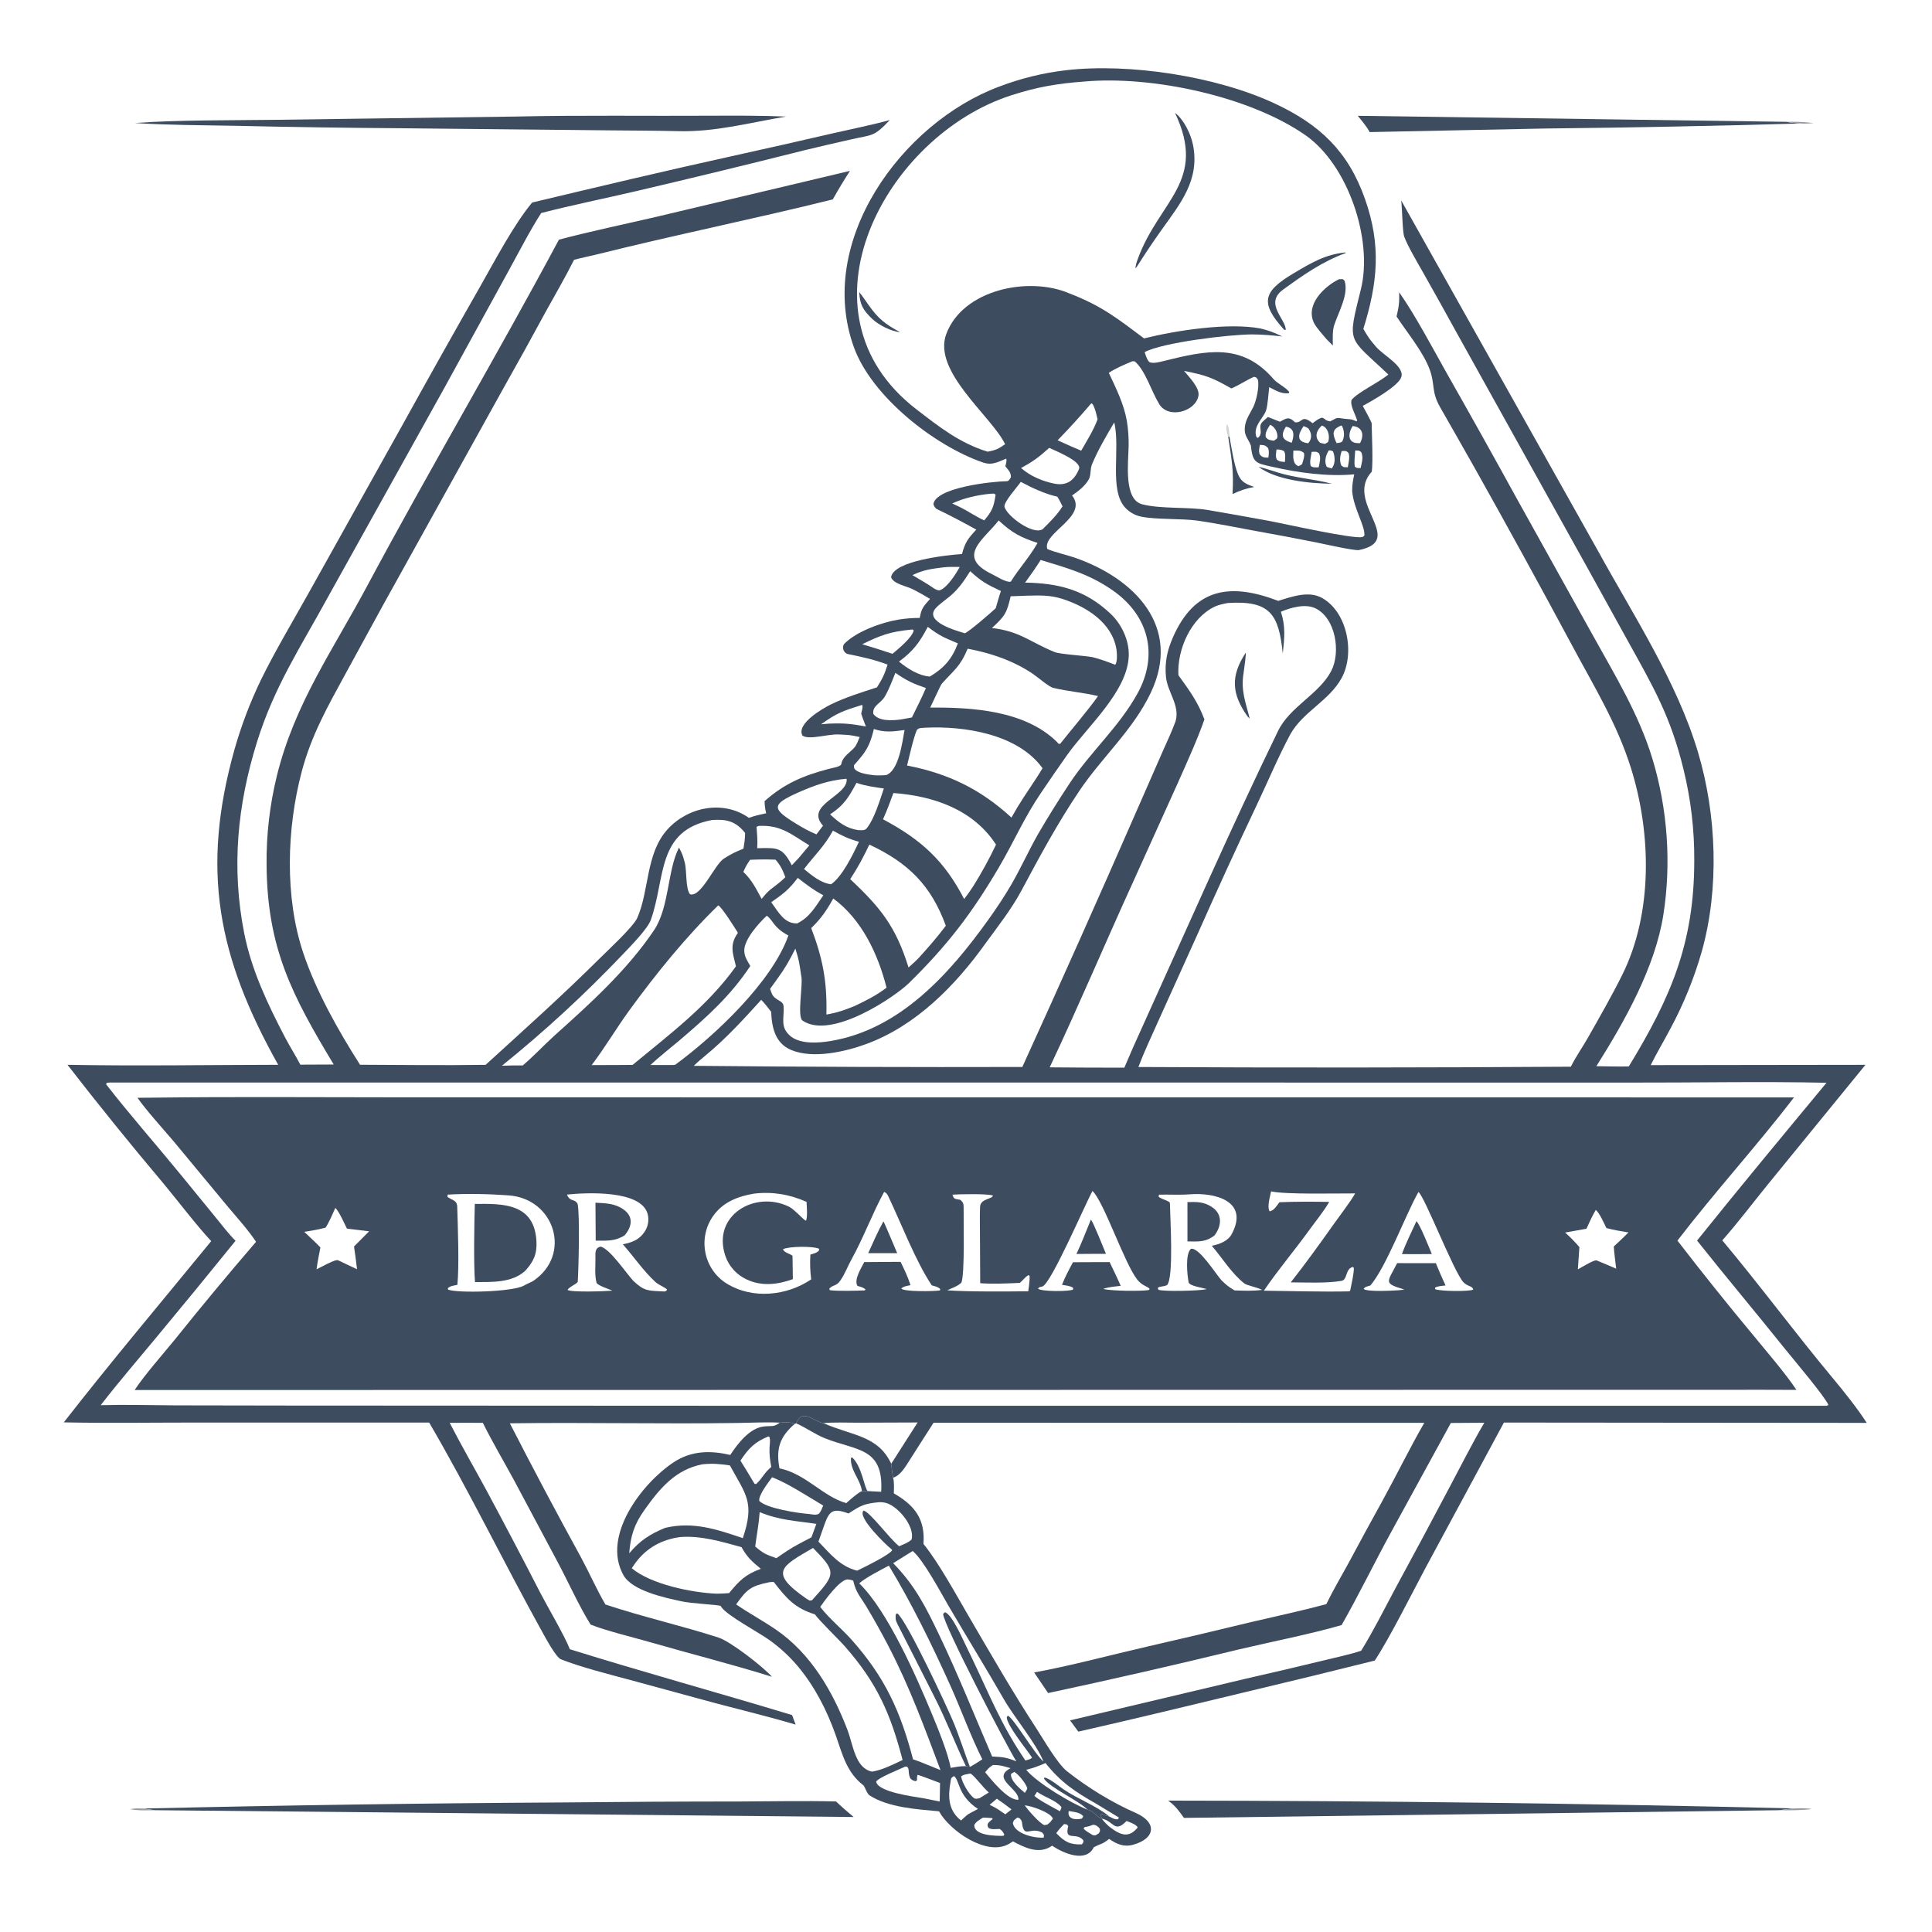 <svg xmlns="http://www.w3.org/2000/svg" style="display: block;" viewBox="0 0 2048 2048" width="1024" height="1024" preserveAspectRatio="none"><path transform="translate(0,0)" fill="rgb(255,255,255)" d="M 0 0 L 2048 0 L 2048 2048 L 0 2048 L 0 0 z"></path><path transform="translate(0,0)" fill="rgb(62,76,96)" d="M 1065.73 494.29 C 1066.34 491.333 1067.53 488.44 1066.59 486.198 C 1057.21 489.905 1051.61 493.622 1041.49 490.096 C 990.096 472.177 924.092 420.231 905.222 368.229 C 864.464 255.906 955.746 130.67 1058.7 91.97 C 1081.73 83.14 1105.77 77.243 1130.28 74.417 C 1197.43 66.711 1289.3 80.886 1350.77 109.48 C 1399.01 131.92 1429.03 160.332 1446.89 210.749 C 1464.41 260.214 1460.37 299.897 1445.2 348.668 C 1451.06 358.632 1451.86 359.646 1458.87 367.831 C 1466.45 376.671 1488.6 388.021 1485.53 399.422 C 1482.91 409.095 1453.34 425.565 1444.58 430.233 C 1445.97 432.784 1453.99 447.314 1454.02 448.83 C 1454.27 461.359 1455.57 488.951 1454.17 499.936 C 1424.37 532.376 1491.35 572.565 1440.62 583.088 C 1436.04 584.039 1402.56 576.46 1395.45 575.021 C 1374.12 570.766 1352.75 566.728 1331.34 562.907 C 1311.17 559.217 1289.43 554.755 1269.28 551.878 C 1252.87 549.536 1225.32 550.937 1209.58 547.632 C 1203.2 546.291 1197.38 543.026 1192.91 538.278 C 1175.29 519.582 1187.91 475.896 1181.15 447.8 C 1172.73 461.964 1163.78 477.178 1157.47 492.459 C 1155.53 497.155 1156.63 503.806 1154.17 508.159 C 1150.1 515.382 1143.1 520.611 1136.42 525.219 C 1154.2 547.678 1104.61 564.742 1110.15 581.914 C 1117.57 585.324 1131.13 588.263 1139.37 591.162 C 1203.06 613.262 1253.09 664.579 1219.83 734.415 C 1200.96 774.019 1168.44 802.282 1144.13 838.395 C 1121 872.765 1102.26 907.577 1082.79 944.019 C 1072.29 963.669 1057.65 982.229 1044.59 1000.19 C 1012.54 1044.97 970.968 1087.33 918.302 1106.7 C 896.036 1114.89 861.909 1122.69 838.824 1113.08 C 821.6 1105.9 818.2 1089.28 817.444 1072.53 C 813.986 1068.08 810.865 1063.93 806.961 1059.83 C 788.073 1080.65 769.918 1100.62 748.213 1118.56 C 744.005 1122.04 739.269 1126.01 735.459 1129.82 C 851.54 1130.95 967.627 1131.35 1083.71 1131.03 C 1124.75 1040.99 1165.07 950.625 1204.69 859.953 L 1232.74 795.992 C 1237.13 786.021 1242.46 774.824 1246.13 764.614 C 1251.1 748.02 1237.5 733.532 1235.97 717.531 C 1234.49 702.242 1237.29 689.454 1243.32 675.679 C 1266.49 622.662 1304.75 617.761 1355.01 636.943 C 1369.68 632.4 1387.34 625.956 1401.48 633.891 C 1428.54 649.066 1436.45 692.893 1422.11 718.868 C 1408.76 743.053 1381.78 754.003 1368 777.984 C 1355.05 802.116 1343.51 829.581 1331.73 854.405 C 1310.68 898.743 1290.46 942.91 1270.57 987.772 L 1227.04 1084.12 C 1220.37 1099.09 1212.42 1115.94 1206.76 1131.07 C 1359.57 1131.88 1512.38 1131.77 1665.19 1130.75 L 1665.66 1129.81 C 1670.6 1119.95 1677.71 1109.81 1683.24 1100.05 C 1695.6 1078.26 1708.62 1055.63 1719.74 1033.19 C 1752.15 967.813 1750.48 883.734 1729.12 814.932 C 1714.16 766.751 1689.26 726.987 1665.65 682.676 C 1632.18 620.332 1598.14 558.3 1563.52 496.588 C 1551.34 474.838 1538.71 453.056 1526.42 431.375 C 1517.21 415.134 1521.25 407.699 1515.76 392.357 C 1508.84 373.046 1491.8 352.929 1480.41 335.489 C 1482.91 324.787 1483.45 320.889 1483.2 309.856 C 1500.13 333.957 1518.15 368.075 1532.94 394.401 C 1558.31 439.053 1583.36 483.887 1608.08 528.901 L 1687.52 671.741 C 1711.51 715.106 1737.14 756.625 1751.63 804.321 C 1767.74 857.374 1771.85 915.319 1763.18 970.047 C 1754.38 1025.59 1722.24 1082.58 1692.21 1130.22 C 1703.32 1130.35 1715.6 1130.73 1726.59 1130.47 C 1771.21 1057.29 1795.99 999.564 1795.98 912.353 C 1796.21 879.738 1792.38 847.221 1784.59 815.55 C 1771.04 759.661 1752.53 728.002 1725.36 679.043 L 1684.4 604.922 L 1544.18 352.803 C 1532.57 331.68 1520.84 310.629 1508.97 289.651 C 1503.34 279.639 1491.88 260.373 1488.5 250.731 C 1486.65 245.443 1486.41 221.201 1485.32 212.441 L 1693.91 583.9 C 1731.5 652.315 1777.65 722.582 1799.98 797.496 C 1819.73 863.752 1822.7 941.887 1803.92 1008.74 C 1795.89 1036.77 1784.91 1063.86 1771.15 1089.57 C 1764.44 1102.4 1756.01 1116.49 1749.81 1129.07 L 1977.45 1128.76 L 1874.67 1254.71 C 1859.34 1273.49 1841.48 1297.15 1825.7 1314.84 C 1865.5 1362.4 1902.99 1413.06 1942.75 1460.79 C 1954.76 1475.21 1968.78 1492.71 1978.83 1508.31 L 1594.21 1507.97 L 1510.59 1663.03 C 1496.61 1689.29 1473.03 1736.4 1457.33 1760.27 C 1412.11 1771.59 1366.82 1782.62 1321.46 1793.37 C 1262.48 1807.55 1202.21 1822.22 1143.08 1835.59 L 1134.29 1823.67 L 1320.26 1779.58 C 1348.07 1773.27 1375.85 1766.76 1403.57 1760.03 C 1414.57 1757.34 1432.52 1753.43 1442.88 1749.84 C 1455.63 1729.31 1467.77 1705.06 1479.23 1683.59 C 1498.59 1647.98 1517.73 1612.26 1536.64 1576.41 C 1547.91 1555.24 1561.45 1528.45 1573.42 1508.18 L 1537.97 1508.42 C 1516.78 1547.03 1495.66 1585.69 1474.53 1624.33 C 1457.03 1656.33 1440.13 1691.13 1422.18 1722.64 C 1390.71 1731.88 1346.39 1740.62 1313.55 1748.39 C 1246.27 1764.78 1178.76 1780.22 1111.04 1794.7 L 1096.23 1772.87 C 1132.87 1766.34 1178.79 1754.01 1215.61 1745.57 C 1251.96 1737.26 1288.24 1728.7 1324.47 1719.89 C 1351.26 1713.62 1379.37 1707.58 1405.93 1700.48 C 1412.59 1686.63 1421.91 1670.84 1429.39 1657.16 C 1441.16 1635.12 1453.09 1613.18 1465.2 1591.34 C 1479.86 1564.74 1495.14 1533.64 1509.79 1508.28 L 989.625 1508.14 C 981.044 1521.41 972.63 1534.77 964.1 1548.07 C 959.688 1554.95 954.661 1563.93 946.687 1566.48 C 945.925 1562.33 945.272 1556.05 944.699 1551.72 C 930.62 1521.56 903.439 1522.15 872.749 1508.64 C 862.522 1506.73 850.252 1492.27 844.036 1508.87 L 842.5 1509.37 C 838.53 1507.18 831.292 1507.83 826.737 1508.05 C 812.144 1507.38 796.793 1508.18 782.137 1508.4 C 701.652 1509.61 620.942 1507.66 540.466 1508.77 C 564.986 1556.61 590.188 1604.1 616.063 1651.22 C 624.863 1667.54 632.429 1684.84 641.741 1700.82 C 681.12 1713.98 722.549 1723.24 761.742 1735.92 C 774.54 1740.07 809.635 1767.43 818.266 1777.44 C 775.435 1764.03 731.493 1753.02 688.385 1740.57 C 671.512 1735.7 641.693 1728.48 626.063 1722.12 C 613.896 1702.84 601.146 1674.24 589.669 1653.09 L 544.877 1569.07 C 534.648 1550.22 521.096 1527.09 511.833 1508.26 C 500.192 1508.25 488.335 1508.13 476.71 1508.27 C 488.96 1532.2 503.143 1556.61 515.993 1580.42 C 535.305 1616.38 554.284 1652.52 572.928 1688.84 C 581.059 1704.5 598.441 1733.77 604.055 1748.24 C 681.434 1772.39 761.539 1794.4 839.632 1818.04 L 843.395 1828.15 C 815.941 1820 786.513 1812.85 758.695 1805.52 L 668.453 1780.96 C 646.715 1775.1 615.816 1767.34 594.676 1758.96 C 589.249 1756.81 578.007 1735.68 574.545 1729.44 C 534.44 1657.15 496.553 1579.06 454.925 1507.97 L 202.99 1507.98 C 158.661 1507.97 111.761 1508.72 67.624 1507.76 C 117.989 1443.1 171.983 1379.15 223.872 1315.65 C 208.063 1298.66 188.86 1273.33 173.36 1254.64 C 138.554 1213.38 104.609 1171.41 71.548 1128.75 C 144.41 1130.09 221.721 1128.86 294.891 1128.73 C 230.971 1014.62 212.627 922.249 248.596 794.378 C 255.765 769.192 265.076 744.665 276.428 721.067 C 290.776 691.472 312.479 655.019 328.708 625.89 L 427.305 449.264 C 454.304 400.408 481.624 351.73 509.263 303.233 C 524.975 275.645 544.522 238.211 564.105 214.689 C 633.398 198.135 705.82 180.938 775.207 165.662 C 811.434 157.675 847.619 149.497 883.76 141.128 C 901.902 136.971 925.592 132.146 943.25 127.257 C 925.93 145.412 925.742 142.399 901.581 147.915 C 885.217 151.577 868.884 155.381 852.586 159.328 C 793.131 174.294 733.551 188.761 673.853 202.727 C 641.574 210.282 605.292 217.64 573.714 225.824 C 562.343 243.265 549.503 268.238 539.227 286.914 L 470.89 411.472 L 347.794 632.634 C 318.611 686.112 290.797 727.567 272.391 786.656 C 251.603 853.397 245.172 919.942 258.837 989.095 C 266.617 1028.46 283.624 1064.12 302.028 1099.42 C 307.132 1109.21 313.45 1119.05 318.35 1128.58 L 353.745 1128.42 C 309.766 1055.38 283.256 1005.15 282.584 917.055 C 282.229 885.016 285.932 853.062 293.605 821.954 C 312.423 745.89 352.481 689.861 389.237 621.106 C 454.935 498.209 526.825 376.822 592.493 254.048 C 626.076 245.172 662.071 237.697 696.075 229.769 L 900.99 181.139 C 894.611 191.018 888.55 201.098 882.816 211.365 C 800.007 231.988 715.846 248.932 633.012 269.625 C 624.912 271.649 616.543 273.205 608.52 275.427 C 599.358 293.736 588.832 311.757 578.907 329.703 C 564.081 357.088 549.015 384.342 533.71 411.462 L 405.437 642.563 L 366.469 713.836 C 347.536 748.615 330.111 779.149 319.841 817.936 C 303.895 878.166 301.62 951.252 321.584 1010.55 C 335.26 1051.17 358.836 1092.9 381.662 1128.68 C 425.413 1128.87 471.137 1129.43 514.783 1128.76 C 555.37 1091.75 596.549 1054.93 635.454 1016.21 C 644.136 1007.57 671.273 982.518 675.456 973.153 C 688.515 943.921 684.237 904.419 708.049 878.675 C 729.645 855.326 766.676 847.79 793.881 866.946 C 800.595 864.575 805.233 863.602 812.18 862.085 C 810.912 856.65 810.728 854.863 810.466 849.271 C 831.479 830.562 851.447 822.233 878.552 815.043 C 882.529 813.988 891.349 812.853 891.841 809.843 C 893.193 801.577 901.639 797.559 906.448 791.561 C 907.848 789.815 910.292 783.754 911.305 781.269 C 900.235 778.827 899.851 779.155 889.341 778.566 C 877.451 777.9 857.926 784.741 850.627 779.767 C 843.864 767.215 871.941 751.02 881.149 746.545 C 896.429 739.118 913.438 733.908 929.606 728.632 C 935.24 719.729 937.768 714.679 940.883 704.496 C 926.47 699.088 913.851 696.373 898.938 693.357 C 894.312 692.422 892.049 686.253 894.901 682.52 C 907.859 669.282 934.895 659.667 952.408 656.809 C 959.859 655.601 967.396 655.006 974.943 655.031 C 976.886 644.34 978.835 643.102 985.879 634.848 C 979.653 631.039 974.35 628.082 967.862 624.764 C 960.506 621.002 947.712 619.346 944.59 612.036 C 946.616 594.341 1004.8 588.25 1019.74 587.301 C 1023.06 574.9 1026.12 570.765 1034.93 561.432 C 1021.5 553.964 1007.17 546.333 993.19 539.684 C 991.419 538.841 990.112 536.353 989.429 534.543 C 991.742 516.713 1051.63 510.325 1067.49 510.08 C 1069.43 510.05 1070.83 507.182 1071.64 505.747 C 1071.51 500.462 1069.25 498.792 1065.73 494.29 z"></path><path transform="translate(0,0)" fill="rgb(255,255,255)" d="M 872.749 1508.64 C 881.745 1507.48 898.821 1508.11 908.543 1508.11 L 972.716 1507.88 L 944.699 1551.72 C 930.62 1521.56 903.439 1522.15 872.749 1508.64 z"></path><path transform="translate(0,0)" fill="rgb(255,255,255)" d="M 116.607 1147.51 L 1226.94 1147.55 L 1726.17 1147.6 C 1794.8 1147.76 1868.22 1146.25 1936.18 1147.78 C 1890.79 1202.59 1843.31 1259.75 1798.95 1315.06 C 1829.4 1353.46 1861.34 1391.38 1891.96 1429.63 C 1900.87 1440.75 1934.44 1480.26 1938.23 1489.38 L 1936.25 1490.17 L 776.433 1490.17 L 306.055 1489.94 L 186.193 1489.74 C 160.282 1489.57 132.544 1488.85 106.754 1489.54 C 125.125 1465.78 146.424 1440.99 165.728 1417.71 C 193.941 1383.75 221.935 1349.6 249.709 1315.27 C 243.353 1309.23 233.905 1297 228.09 1289.88 L 193.14 1247.08 C 167.702 1215.92 136.803 1180.74 112.578 1149.55 L 112.993 1147.89 L 116.607 1147.51 z"></path><path transform="translate(0,0)" fill="rgb(62,76,96)" d="M 166.256 1163.51 C 249.157 1162.51 333.512 1163.2 416.502 1163.2 L 844.029 1163.25 L 1901.74 1163.3 C 1862.69 1214.2 1817.33 1264.02 1778.15 1315.09 C 1804.3 1349.03 1831.08 1382.46 1858.49 1415.38 C 1872.67 1432.71 1892.18 1455.18 1904.29 1473.32 L 1869.5 1473.22 L 142.73 1473.48 C 153.541 1457.1 172.477 1435.8 185.37 1419.97 C 213.436 1384.94 242.117 1350.41 271.401 1316.4 C 263.993 1304.85 249.963 1289.2 240.995 1278.5 L 184.183 1209.99 C 173.158 1196.94 154.78 1176.81 145.768 1163.7 L 166.256 1163.51 z"></path><path transform="translate(0,0)" fill="rgb(255,255,255)" d="M 474.573 1266.35 C 495.281 1265.11 518.591 1265.65 539.253 1267.15 C 587.938 1270.67 606.655 1329.98 565.128 1357.92 C 562.168 1359.6 557.897 1361.28 555.473 1362.72 C 543.833 1369.6 484.345 1370.95 474.998 1367.03 L 474.681 1365.58 C 477.344 1363.06 481.125 1362.77 484.834 1362.01 C 486.904 1342.52 485.326 1299.89 484.674 1279.17 C 484.456 1272.26 479.667 1272.56 474.326 1268.74 L 474.573 1266.35 z"></path><path transform="translate(0,0)" fill="rgb(62,76,96)" d="M 503.31 1276.23 C 533.288 1275.81 566.517 1275.54 568.655 1315.75 C 569.378 1329.33 565.549 1337.53 556.587 1347.28 C 542.369 1360.04 521.478 1358.96 503.514 1359.09 C 501.98 1339.52 502.75 1296.57 503.31 1276.23 z"></path><path transform="translate(0,0)" fill="rgb(255,255,255)" d="M 600.979 1266.29 C 621.25 1264.19 679.857 1261.11 686.587 1287.05 C 688.178 1293.4 687.016 1300.13 683.385 1305.59 C 677.371 1314.63 670.015 1316.88 660.263 1319.03 C 671.77 1332.05 682.096 1347.29 694.837 1359.05 C 697.776 1361.76 702.805 1363.54 706.965 1366.67 L 706.608 1368.14 C 705.832 1368.51 704.829 1369.06 704.021 1369.02 C 686.81 1368.14 683.215 1368.91 671.331 1357.76 C 662.624 1348.17 647.112 1324.61 636.868 1321.45 C 630.492 1322.62 631.112 1328.12 631.195 1333.58 C 631.323 1342.05 630.169 1351.68 632.365 1359.77 C 633.11 1362.52 646.611 1366.95 649.191 1368.12 C 642.249 1368.82 606.37 1370.11 601.64 1367.43 C 603.175 1363.96 612.323 1360.8 612.46 1358.54 C 613.347 1343.94 614.797 1286.53 612.241 1275.98 C 608.426 1270.09 604.509 1274.53 600.979 1266.29 z"></path><path transform="translate(0,0)" fill="rgb(62,76,96)" d="M 631.215 1274.92 C 642.168 1275.49 652.183 1275.6 661.477 1282.45 C 671.83 1290.08 669.706 1300.68 662.17 1309.49 C 651.885 1316 643.275 1315.17 631.478 1315.12 L 631.215 1274.92 z"></path><path transform="translate(0,0)" fill="rgb(255,255,255)" d="M 1228.63 1266.39 C 1238 1266.1 1250.77 1266.86 1261.09 1266.04 C 1288.21 1263.88 1324.45 1273.32 1305.63 1308.28 C 1301.76 1315.47 1292.91 1318.96 1284.56 1320.57 C 1295.65 1333.5 1305.93 1350.39 1319.19 1360.6 C 1321.71 1362.54 1333.07 1364.75 1337.97 1367.32 C 1327.96 1368.68 1318.71 1368.22 1308.67 1367.88 C 1301.94 1363.78 1300.5 1362.57 1294.93 1357.31 C 1288.51 1350.09 1271.02 1322.02 1262.46 1323.78 C 1256.23 1329.11 1258.47 1351.66 1259.99 1359.27 C 1260.78 1363.24 1274.86 1365.11 1279.27 1366.47 C 1278.99 1366.52 1278.72 1366.58 1278.44 1366.64 L 1277.06 1366.9 C 1270.14 1368.25 1234.24 1369.27 1228.03 1367.24 L 1227.16 1365.3 C 1229.83 1363.11 1232.34 1364.4 1237.11 1362.26 C 1244.5 1354.56 1240.31 1289.29 1240.14 1275.26 C 1240.11 1273.08 1230.52 1271.08 1228.13 1268.51 L 1228.63 1266.39 z"></path><path transform="translate(0,0)" fill="rgb(62,76,96)" d="M 1258.74 1274.25 C 1268.62 1274.09 1275.76 1273.72 1284.5 1279.39 C 1296.21 1287 1295.06 1299.62 1287.34 1309.7 C 1277.76 1316.96 1270.39 1316.05 1258.76 1315.95 L 1258.74 1274.25 z"></path><path transform="translate(0,0)" fill="rgb(255,255,255)" d="M 799.277 1265.3 C 818.867 1262.95 837.026 1266.09 854.962 1274.01 C 855.225 1279.25 856.181 1289.5 854.438 1294.02 C 851.812 1293.4 842.355 1282.12 836.585 1279.26 C 800.711 1261.42 754.401 1288.03 768.867 1331.22 C 772.629 1342.24 780.718 1351.25 791.268 1356.17 C 807.259 1363.81 824.4 1361.78 840.448 1355.95 L 840.095 1331.21 C 836.843 1328.54 831.36 1328.05 829.987 1324.27 C 835.818 1321.09 861.896 1320.78 868.106 1323.69 L 868.342 1325.33 C 865.847 1328.3 862.867 1328.7 859.049 1329.89 C 858.467 1338.66 858.757 1347.46 859.915 1356.17 C 834.105 1373.7 797.647 1377.48 770.426 1360.68 C 745.693 1345.42 739.348 1312.06 756.245 1288.58 C 766.655 1274.11 782.401 1268.12 799.277 1265.3 z"></path><path transform="translate(0,0)" fill="rgb(255,255,255)" d="M 1158.09 1262.49 C 1170.21 1273.94 1191.87 1339.07 1205.47 1356.34 C 1211.1 1363.49 1216.63 1363.31 1218.74 1366.48 L 1217.56 1367.55 C 1209.07 1368.82 1177.33 1368.59 1169.44 1366.27 C 1175.43 1364.22 1181.67 1363.8 1187.98 1363.06 C 1184.39 1354.63 1180.21 1346.17 1176.25 1337.88 L 1160.5 1337.93 L 1137.39 1338.03 C 1132.75 1346.67 1129.38 1352.81 1125.77 1361.99 C 1129.57 1362.63 1134.21 1363 1137.38 1364.95 L 1137.56 1366.94 C 1133.92 1369.17 1103.7 1369.28 1100.34 1366.04 L 1101.66 1364.52 C 1102.96 1364.25 1103.71 1364.12 1105.02 1363.71 C 1114.21 1360.8 1150.73 1275.57 1158.09 1262.49 z"></path><path transform="translate(0,0)" fill="rgb(62,76,96)" d="M 1156.43 1292.76 C 1158.96 1295.69 1170.11 1323.72 1172.36 1329.11 L 1156.75 1329.15 L 1141.05 1329.27 C 1146.09 1318.88 1151.87 1303.73 1156.43 1292.76 z"></path><path transform="translate(0,0)" fill="rgb(255,255,255)" d="M 937.277 1263.37 C 939.598 1264.66 940.481 1265.74 941.619 1268.12 C 954.858 1295.85 970.879 1337.49 987.719 1362.53 C 991.162 1363.54 994.134 1363.96 996.639 1366.4 L 996.406 1367.89 C 991.131 1368.9 957.973 1369.49 955.405 1365.92 C 957.771 1363.45 961.662 1363.1 965.169 1362.33 C 962.404 1353.5 958.692 1345.91 954.675 1337.62 L 941.25 1337.69 L 916.117 1337.89 C 912.971 1344.28 904.884 1356.59 908.983 1363.12 C 912.531 1364.19 914.768 1364.53 917.602 1366.93 L 916.524 1367.87 C 907.798 1368.26 887.838 1368.79 879.568 1367.63 L 879.116 1366.08 C 882.456 1361.91 886.269 1363.61 890.252 1358.17 C 895.581 1350.88 898.422 1342.56 902.728 1334.8 C 915.392 1311.97 924.847 1286.09 937.277 1263.37 z"></path><path transform="translate(0,0)" fill="rgb(62,76,96)" d="M 936.479 1294.72 C 937.357 1295.61 949.034 1323.88 951.066 1328.42 L 938.25 1328.44 L 920.335 1328.41 C 925.41 1317.28 930.537 1305.35 936.479 1294.72 z"></path><path transform="translate(0,0)" fill="rgb(255,255,255)" d="M 1503.59 1263.57 C 1510.09 1268.06 1541.06 1348.23 1551.27 1359.22 C 1555.6 1363.88 1560.76 1362.83 1561.68 1367.03 C 1557.71 1369.22 1526.21 1368.88 1521.23 1366.52 L 1521.25 1364.95 C 1524.26 1363.22 1528.77 1363.08 1532.35 1362.66 C 1528.71 1354.87 1525.28 1346.98 1522.06 1339.01 L 1506.46 1339.02 L 1481.07 1338.97 C 1470.29 1359.9 1466.14 1360.18 1488.69 1366.95 C 1486.65 1367.32 1484.58 1367.58 1482.51 1367.72 C 1475.93 1368.14 1449.18 1369.64 1445.49 1366.32 C 1447.39 1363.66 1448.81 1363.98 1452.67 1362.66 C 1469.76 1342.5 1489.33 1289 1503.59 1263.57 z"></path><path transform="translate(0,0)" fill="rgb(62,76,96)" d="M 1501.48 1294.51 C 1505.12 1297.61 1515.36 1323.55 1517.8 1329.34 L 1503.81 1329.45 L 1486.09 1329.41 C 1489.96 1318.63 1496.56 1305.19 1501.48 1294.51 z"></path><path transform="translate(0,0)" fill="rgb(255,255,255)" d="M 1347.41 1262.94 C 1363.79 1266.39 1416.71 1264.94 1436.52 1265.07 C 1431.55 1273.96 1419.62 1289.42 1413.43 1298.16 C 1398.83 1318.76 1383.88 1339.55 1368.26 1359.35 C 1384.65 1359.41 1405.86 1360.51 1422.07 1357.77 C 1428.6 1356.66 1425.84 1345.02 1434.09 1343 L 1435.16 1344.13 C 1435.17 1350.23 1432.79 1360.47 1431.53 1366.85 C 1431.38 1368.03 1431.57 1367.29 1430.48 1368.88 C 1401.52 1369.56 1368.98 1368.49 1339.76 1368.19 C 1354.1 1346.98 1372.22 1325.55 1387.34 1304.64 C 1394.56 1294.63 1402.81 1284.73 1409.03 1274.06 C 1392.62 1273.78 1372.45 1273.68 1356.26 1274.42 C 1353.1 1278.54 1350.63 1283.06 1345.89 1284.13 C 1342.93 1279.51 1346.21 1268.79 1347.41 1262.94 z"></path><path transform="translate(0,0)" fill="rgb(255,255,255)" d="M 1009.69 1266.37 C 1016.8 1265.89 1046.75 1265.17 1052.62 1267.37 C 1051.62 1271.31 1039.29 1270.6 1038.92 1279.17 C 1038.56 1287.44 1038.75 1295.88 1038.77 1304.16 L 1039.06 1360.25 C 1051.1 1361.22 1068.81 1360.53 1081.01 1359.92 C 1084.86 1356.83 1085.42 1354.81 1090.15 1351.66 L 1091.41 1352.47 L 1091.4 1356.25 C 1091.16 1360.59 1090.57 1364.52 1089.98 1368.81 C 1067.16 1369.06 1025.9 1369.41 1004.1 1367.79 C 1009.87 1364.96 1013.95 1364.12 1018.95 1359.89 C 1022.93 1352.36 1021.27 1292.24 1021.49 1279.82 C 1021.56 1275.8 1020.68 1274.24 1017.96 1271.86 C 1012.73 1270.84 1010.99 1271.54 1009.69 1266.37 z"></path><path transform="translate(0,0)" fill="rgb(255,255,255)" d="M 355.435 1280.49 C 359.068 1283.36 365.347 1297.54 367.745 1302.37 L 391.28 1305.25 L 375.271 1321.33 C 376.473 1329.34 377.536 1337.37 378.461 1345.41 C 371.824 1342.41 365.09 1339.11 358.489 1335.98 C 355.792 1334.3 339.859 1343.55 335.542 1345.5 C 336.626 1337.47 338.061 1330.3 339.661 1322.34 C 334.678 1317.07 327.85 1310.93 322.507 1305.81 C 330.561 1304.5 337.291 1303.51 345.139 1301.33 C 348.758 1296 352.648 1286.64 355.435 1280.49 z"></path><path transform="translate(0,0)" fill="rgb(255,255,255)" d="M 1691.59 1282.54 C 1695.61 1285.79 1700.4 1296.83 1702.82 1301.78 C 1711.29 1303.99 1717.54 1305.04 1726.23 1306.43 C 1721.6 1311.26 1715.61 1316.67 1710.68 1321.35 C 1711.13 1328.63 1712.39 1337.5 1713.23 1344.86 C 1706.47 1341.81 1699.01 1338.85 1692.13 1335.95 C 1688.43 1336.12 1676.6 1343.34 1672.58 1345.59 C 1673.09 1337.71 1673.64 1329.83 1674.24 1321.96 C 1668.73 1315.69 1665.3 1312.18 1659.14 1306.54 L 1681.69 1302.53 C 1684.99 1295.27 1687.61 1289.42 1691.59 1282.54 z"></path><path transform="translate(0,0)" fill="rgb(255,255,255)" d="M 1149.58 86.421 C 1221.33 80.013 1324.68 102.111 1383.8 143.302 C 1429.07 174.84 1455.59 254.096 1442.6 306.602 C 1427.96 365.712 1428.76 356.036 1471.73 397.067 C 1460.83 405.877 1439.59 415.704 1432.82 423.77 C 1430.72 429.274 1436.59 438.829 1438.63 445.66 L 1437.98 446.624 C 1431.05 443.575 1431.69 444.8 1425.13 443.88 C 1415.5 442.529 1418.4 442.536 1410.02 446.661 C 1404.12 445.717 1405.72 444.19 1401.4 442.745 C 1397.46 443.732 1394.75 446.204 1391.41 448.641 C 1379.13 438.894 1381.49 448.231 1372.85 447.734 C 1366.4 441.434 1364.14 442.953 1356.82 447.067 L 1344.09 442.032 C 1342.39 443.505 1339.11 446.207 1337.71 447.843 C 1333.23 453.072 1339.84 458.725 1333.51 464.15 L 1331.97 463.495 C 1327.56 452.086 1339.52 443.011 1342.11 435.041 C 1343.72 430.105 1344.82 416.163 1345.39 410.383 C 1352.5 413.98 1358.15 417.694 1366.11 416.845 L 1366.71 415.574 C 1362.53 410.157 1354.27 406.796 1349.85 401.687 C 1316.3 362.892 1278.36 371.671 1233.96 382.576 C 1229.81 383.595 1222.56 385.813 1218.33 383.789 C 1215.51 380.69 1214.78 377.287 1213.38 373.262 C 1232.1 363.101 1303.08 354.527 1327.24 354.501 C 1337.25 354.491 1349.04 355.484 1359.24 356.679 C 1350.57 352.478 1345.41 350.404 1336.14 348.198 C 1302.02 341.76 1246.9 350.224 1212.73 358.706 C 1185.34 338.247 1168.45 324.452 1133.62 311.025 C 1090.71 292.573 1020.84 306.691 1003.11 354.01 C 988.185 393.822 1051.14 441.119 1065.46 470.873 C 1058.27 475.916 1055.6 477.115 1047.01 478.815 C 1017.26 469.774 995.16 452.143 971.568 434.01 C 837.865 331.246 938.255 144.054 1072.03 101.012 C 1099.86 92.057 1121.13 88.509 1149.58 86.421 z"></path><path transform="translate(0,0)" fill="rgb(62,76,96)" d="M 1419.33 296.009 C 1423.88 295.925 1422.81 295.229 1425.31 297.59 C 1430.01 312.209 1418.45 331.484 1414.17 345.11 C 1412.39 350.786 1412.77 360.167 1412.88 366.287 L 1406 359.355 C 1402.28 354.911 1395.31 347.302 1392.9 342.355 C 1383.42 322.863 1403.92 303.56 1419.33 296.009 z"></path><path transform="translate(0,0)" fill="rgb(62,76,96)" d="M 1245.57 119.681 C 1254.85 126.558 1262.3 142.08 1264.58 153.312 C 1272.14 190.664 1251.22 215.729 1231.44 243.5 C 1222.81 255.62 1214.51 267.966 1206.54 280.526 C 1205.39 282.482 1205.13 282.706 1203.7 284.481 C 1203.48 281.691 1205.23 276.92 1206.21 274.249 C 1229 212.145 1279.98 192.371 1245.57 119.681 z"></path><path transform="translate(0,0)" fill="rgb(62,76,96)" d="M 1425.92 267.628 L 1426.74 268.126 C 1401.42 277.378 1381.84 291.324 1360.23 306.922 C 1339.47 321.907 1363.87 338.95 1362.86 349.93 L 1361.09 349.361 C 1335.52 321.129 1338.57 309.111 1371.35 289.675 C 1389.57 278.874 1404.5 269.767 1425.92 267.628 z"></path><path transform="translate(0,0)" fill="rgb(62,76,96)" d="M 910.798 309.58 C 912.138 310.924 919.213 321.12 920.602 323.11 C 931.043 338.078 938.558 343.624 954.183 352.18 C 944.798 351.328 931.316 344.499 924.522 337.996 C 914.554 328.457 911.511 322.714 910.798 309.58 z"></path><path transform="translate(0,0)" fill="rgb(255,255,255)" d="M 1301.52 639.217 C 1346.48 636.309 1355.63 651.282 1359.8 692.876 C 1361.5 676.414 1362.98 664.245 1357.79 648.483 C 1368.02 644.155 1383.4 639.72 1394.04 644.677 C 1415.87 654.841 1421.54 691.276 1411.16 711.241 C 1398.3 735.981 1367.08 749.083 1354.6 775.229 C 1304.06 879.334 1257.81 985.183 1210 1090.55 C 1203.73 1104.19 1197.68 1117.94 1191.85 1131.77 C 1165.47 1131.79 1139.09 1131.67 1112.72 1131.42 C 1142.65 1068.1 1171.32 1000.24 1200.6 936.069 L 1248.3 830.508 C 1257.69 809.327 1269.21 784.225 1276.74 762.572 C 1269.54 743.543 1260.61 731.656 1249.17 715.764 C 1247.6 688.595 1262.48 654.839 1287.98 642.907 C 1291.96 641.043 1297.17 640.073 1301.52 639.217 z"></path><path transform="translate(0,0)" fill="rgb(62,76,96)" d="M 1320.64 691.781 C 1320.84 694.563 1318.93 709.159 1318.34 712.712 C 1315.08 732.28 1320.4 743.956 1324.75 761.803 L 1322.53 759.561 C 1305.52 735.678 1304.18 716.656 1320.64 691.781 z"></path><path transform="translate(0,0)" fill="rgb(255,255,255)" d="M 1200.42 382.921 L 1202.91 383.076 C 1214.23 392.854 1220.44 414.653 1228.76 428.291 C 1238.79 444.722 1267.84 436.047 1270.45 419.301 C 1271.73 411.054 1260.53 399.719 1255.13 393.132 C 1279.55 398.232 1283.78 399.716 1305.34 411.77 C 1313.63 408.25 1320.72 403.242 1329.26 399.443 C 1332.49 400.386 1331.1 399.537 1333.37 402.395 C 1335.16 409.751 1331.77 424.901 1328.39 431.707 C 1324.03 440.482 1318.71 446.843 1319.59 457.396 C 1320.07 463.044 1324.54 467.44 1326.08 472.838 C 1327.83 491.216 1332.1 491.027 1348.25 494.749 C 1375.72 501.078 1407.29 505.418 1435.55 502.814 C 1434.07 510.231 1433.37 513.147 1433.35 520.73 C 1435.01 539.503 1447.39 557.808 1446.28 567.866 L 1444.23 569.343 C 1433.4 571.367 1364.15 555.786 1347.21 552.539 C 1324.89 548.412 1302.55 544.435 1280.18 540.608 C 1259.6 537.184 1230.73 539.702 1210.83 534.583 C 1190.85 529.445 1196.13 490.274 1196.41 472.443 C 1196.56 463.597 1195.91 454.756 1194.48 446.026 C 1191.4 428.319 1182.96 411.359 1175.37 395.238 C 1182.53 390.411 1192.51 386.254 1200.42 382.921 z"></path><path transform="translate(0,0)" fill="rgb(62,76,96)" d="M 1301.93 462.696 L 1303.27 462.873 C 1305.53 474.729 1307.9 491.955 1312.37 502.769 C 1316.02 511.604 1321.43 513.254 1329.47 516.207 C 1319.6 518.144 1315.58 519.651 1306.54 523.675 C 1307.96 498.621 1305.66 487.775 1301.93 462.696 z"></path><path transform="translate(0,0)" fill="rgb(62,76,96)" d="M 1334.15 494.905 C 1336.39 495.033 1351.48 499.91 1354.46 500.84 C 1373.12 506.68 1393.15 507.801 1411.78 512.757 C 1388.44 512.583 1352.99 509.043 1334.15 494.905 z"></path><path transform="translate(0,0)" fill="rgb(210,211,213)" d="M 1301.93 462.696 C 1300.45 459.146 1299.26 453.418 1300.6 449.748 C 1302.82 451.518 1303.25 459.892 1303.27 462.873 L 1301.93 462.696 z"></path><path transform="translate(0,0)" fill="rgb(255,255,255)" d="M 1103.17 593.603 C 1131.57 602.294 1154.92 608.586 1179.71 625.957 C 1217.68 652.556 1228.28 694.177 1205.89 734.942 C 1186.4 770.422 1156.03 796.845 1133.82 830.414 C 1122.25 847.905 1110.91 866.064 1100.36 884.211 C 1090.47 901.612 1082.15 920.19 1072.15 937.459 C 1064.81 950.14 1055.96 963.339 1047.47 975.198 C 1006.39 1032.58 953.739 1091.32 880.566 1103.5 C 868.023 1105.59 849.575 1107.08 838.667 1098.93 C 826.212 1089.03 831.611 1079.47 830.608 1066.5 C 830.263 1062.03 826.176 1061.29 822.285 1058.32 C 818.323 1055.3 818.025 1052.93 816.315 1048.25 L 823.794 1037.89 C 832.134 1026.5 836.836 1018.19 843.129 1005.55 C 847.034 1018.02 847.303 1020.42 849.282 1034.23 C 851.651 1042.14 844.649 1077.73 850.732 1081.88 C 881.261 1102.69 948.938 1056.4 963.395 1042.23 C 1004.42 1002.01 1030.38 967.892 1058.74 919.653 C 1075.23 891.599 1085.45 867.011 1103.49 840.507 C 1112.9 826.6 1121.49 814.013 1131.38 800.089 C 1152.66 770.109 1195.12 733.176 1196.53 695.389 C 1197.14 678.96 1189.03 661.83 1177.55 650.89 C 1150.6 625.201 1121.96 618.158 1086.66 617.596 C 1092.66 609.34 1097.65 602.268 1103.17 593.603 z"></path><path transform="translate(0,0)" fill="rgb(255,255,255)" d="M 761.386 959.727 C 765.506 962.019 778.872 983.524 782.232 988.798 C 773.185 1001.56 776.647 1009.95 780.131 1024.35 C 750.018 1066.5 710.141 1096.06 670.572 1128.84 L 652.5 1128.97 L 627.185 1129.03 C 641.171 1110.7 653.621 1089.52 667.34 1070.7 C 695.434 1032.16 727.141 992.928 761.386 959.727 z"></path><path transform="translate(0,0)" fill="rgb(255,255,255)" d="M 1025.78 687.65 C 1050.45 692.298 1074.2 700.362 1095.07 714.446 C 1100.32 717.99 1111.76 728.058 1116.42 729.169 C 1132.4 732.981 1147.44 733.964 1163.97 737.852 C 1154.56 751.444 1134.58 774.842 1123.78 788.533 C 1121.15 788.456 1122.2 788.233 1120.26 786.332 C 1086.28 753.021 1030.24 749.728 986.071 750.065 C 987.87 746.614 997.034 726.219 998.327 724.772 C 1011.64 709.882 1017.86 706.731 1025.78 687.65 z"></path><path transform="translate(0,0)" fill="rgb(255,255,255)" d="M 980.36 771.417 C 1022.2 769.287 1079.02 778.124 1105.12 814.332 C 1097.57 827.212 1086.99 841.691 1078.68 855.396 L 1072.17 866.664 C 1039.5 836.611 1005.29 820.007 961.542 811.485 C 963.966 801.697 968.379 781.755 972.013 773.572 C 975.037 771.199 975.761 771.912 980.36 771.417 z"></path><path transform="translate(0,0)" fill="rgb(255,255,255)" d="M 754.634 869.279 C 770.129 868.07 780 870.589 789.845 882.987 C 789.734 889.708 789.162 893.035 788.088 899.643 C 779.502 903.046 775.18 905.16 767.333 910.153 C 757.43 916.454 743.271 951.583 731.453 947.956 C 726.458 941.83 728.274 923.18 725.809 914.09 C 723.691 906.283 723.456 905.638 719.773 898.426 C 707.311 922.701 709.626 961.918 693.138 986.331 C 664.515 1028.71 625.704 1063.71 587.86 1097.66 C 576.493 1108.01 565.777 1119.51 554.162 1129.39 C 546.792 1129.33 539.421 1129.44 532.056 1129.72 C 577.461 1093.1 620.401 1053.52 660.597 1011.24 C 668.168 1003.26 686.491 984.668 689.883 975.177 C 705.759 930.765 695.591 880.398 754.634 869.279 z"></path><path transform="translate(0,0)" fill="rgb(255,255,255)" d="M 947.05 840.643 C 989.501 843.746 1031.7 858.11 1055.82 895.334 C 1048.69 910.328 1040.72 924.909 1031.94 939.008 C 1028.55 944.304 1025.85 948.024 1022.04 953.024 C 1001.2 912.676 976.81 890.176 936.026 868.487 C 940.28 859.085 943.485 850.29 947.05 840.643 z"></path><path transform="translate(0,0)" fill="rgb(255,255,255)" d="M 921.569 895.334 C 962.999 914.672 987.105 938.766 1002.61 981.328 C 993.318 993.639 984.482 1003.78 974.155 1015.14 C 970.559 1018.92 966.951 1022.08 963.086 1025.56 C 949.706 982.577 933.864 962.487 901.25 931.936 C 910.037 918.464 914.63 909.622 921.569 895.334 z"></path><path transform="translate(0,0)" fill="rgb(255,255,255)" d="M 883.285 952.428 C 913.69 974.862 930.689 1011.34 939.776 1046.94 C 928.921 1055.25 918.496 1060.38 906.335 1066.23 C 895.029 1070.86 888.028 1073.33 876.019 1075.47 C 876.824 1040.17 872.197 1016.13 859.923 983.83 C 870.544 973.556 876.167 965.18 883.285 952.428 z"></path><path transform="translate(0,0)" fill="rgb(255,255,255)" d="M 1088.71 631.446 C 1102.19 631.18 1113.05 630.621 1126.39 634.938 C 1151.54 643.078 1178.98 660.037 1183.48 688.414 C 1184.13 692.517 1184.62 701.529 1182.2 704.693 C 1173.2 701.226 1167.4 699.031 1158.11 696.606 C 1148.79 694.932 1123.66 693.535 1117.93 691.201 C 1091.53 680.459 1081.45 669.224 1051.49 665.701 C 1065.02 653.337 1067.37 649.835 1071.32 632.095 L 1088.71 631.446 z"></path><path transform="translate(0,0)" fill="rgb(255,255,255)" d="M 812.828 970.702 C 820.171 976.158 819.527 983.001 835.71 991.69 C 818.555 1040.61 758.077 1097.56 716.024 1128.49 C 715.166 1129.12 710.565 1129.02 709.25 1128.97 L 689.55 1128.97 C 698.031 1120.82 711.528 1110.27 720.798 1102.39 C 749.139 1078.29 774.674 1055.31 795.37 1023.96 C 792.202 1018.54 789.167 1014.33 788.956 1007.96 C 788.563 996.093 804.43 978.407 812.828 970.702 z"></path><path transform="translate(0,0)" fill="rgb(255,255,255)" d="M 1028.44 605.495 C 1040.78 616.671 1045.63 619.259 1061.03 626.518 C 1059.03 632.025 1057.18 639.016 1055.52 644.738 C 1051.36 648.673 1027.18 669.721 1022.78 671.265 C 1013.97 668.659 979.84 659.225 991.565 645.079 C 995.065 640.856 1003.14 635.338 1007.63 631.485 C 1016.5 623.891 1022.22 615.252 1028.44 605.495 z"></path><path transform="translate(0,0)" fill="rgb(255,255,255)" d="M 1058.63 551.674 C 1072.83 564.95 1081.77 569.608 1099.87 575.541 C 1090.42 591.964 1080.71 601.699 1071.5 616.557 C 1066.7 617.836 1056.29 610.914 1051.52 608.609 C 1012.77 589.883 1043.22 571.725 1058.63 551.674 z"></path><path transform="translate(0,0)" fill="rgb(255,255,255)" d="M 897.043 825.515 L 897.503 825.97 C 898.965 843.809 852.501 853.208 872.438 875.258 L 865.452 884.461 C 856.796 880.78 852.706 878.453 844.568 873.559 C 817.964 857.33 817.17 852.93 846.473 839.944 C 863.412 832.437 878.515 827.139 897.043 825.515 z"></path><path transform="translate(0,0)" fill="rgb(255,255,255)" d="M 1082.1 510.826 C 1093.91 517.125 1107.73 523.659 1120.79 526.485 C 1122.96 529.863 1124.54 533.163 1126.33 536.728 C 1120.8 545.643 1112.66 553.593 1105.26 560.955 C 1095.25 567.6 1067.72 547.379 1064.85 537.415 C 1063.45 532.582 1078.36 516.239 1082.1 510.826 z"></path><path transform="translate(0,0)" fill="rgb(255,255,255)" d="M 983.509 664.486 C 996.189 674.217 1000.74 675.803 1015.39 682.027 C 1009.15 698.565 1000.8 708.068 985.733 717.151 C 973.857 716.416 961.923 708.647 952.947 701.344 C 968.471 689.832 974.628 681.118 983.509 664.486 z"></path><path transform="translate(0,0)" fill="rgb(255,255,255)" d="M 926.343 772.791 C 937.967 776.703 947.007 775.461 958.848 773.847 C 956.537 786.613 952.84 816.613 939.497 821.581 C 936.087 821.934 929.306 822.178 925.816 821.709 C 920.197 820.954 909.242 819.721 905.816 814.873 C 904.857 813.516 905.361 811.025 905.364 811.022 C 907.008 809.259 909.336 806.441 910.889 804.637 C 920.157 793.874 923.01 786.29 926.343 772.791 z"></path><path transform="translate(0,0)" fill="rgb(255,255,255)" d="M 882.918 880.502 C 893.242 886.236 899.167 889.123 910.482 892.296 C 904.405 905.427 893.051 928.929 881.015 937.363 C 869.984 936.022 860.709 928.121 852.302 921.239 C 862.915 907.231 874.452 896.435 882.918 880.502 z"></path><path transform="translate(0,0)" fill="rgb(255,255,255)" d="M 949.099 713.29 C 961.505 721.667 967.542 724.562 981.507 729.344 C 976.973 739.941 971.751 750.201 966.642 760.534 L 954.93 762.679 C 946.124 763.771 931.352 764.99 925.687 756.622 C 924.754 747.639 933.524 746.092 938.142 738.04 C 942.515 730.415 945.9 721.42 949.099 713.29 z"></path><path transform="translate(0,0)" fill="rgb(255,255,255)" d="M 907.896 829.873 C 917.557 833.18 926.892 834.402 936.926 835.822 C 932.645 848.281 926.973 867.781 918.911 877.835 C 916.558 880.769 913.75 879.97 909.992 880.004 C 897.078 878.125 889.11 871.828 879.911 863.233 C 894.702 853.656 899.764 844.955 907.896 829.873 z"></path><path transform="translate(0,0)" fill="rgb(255,255,255)" d="M 845.667 930.578 C 855.547 938.247 861.745 943.052 872.725 949.078 C 864.415 961.122 858.46 972.189 845.127 978.833 C 831.279 979.336 825.101 966.605 817.525 956.376 C 830.457 947.445 836.308 942.963 845.667 930.578 z"></path><path transform="translate(0,0)" fill="rgb(255,255,255)" d="M 1112.22 474.753 C 1118.5 477.833 1147.15 489.014 1143.79 497.177 C 1138.86 509.186 1131.07 515.161 1117.97 512.752 C 1105.33 510.251 1092.02 504.73 1082.37 496.085 C 1095.65 488.867 1100.91 484.862 1112.22 474.753 z"></path><path transform="translate(0,0)" fill="rgb(255,255,255)" d="M 804.419 875.484 C 827.786 874.416 838.33 884.134 857.916 896.136 L 846.429 909.807 L 839.327 917.256 C 829.16 897.61 823.941 898.747 802.656 899.129 C 803.207 890.66 802.563 884.862 801.979 876.4 L 804.419 875.484 z"></path><path transform="translate(0,0)" fill="rgb(255,255,255)" d="M 795.148 911.417 C 804.911 911.015 812.364 910.91 822.112 911.292 C 827.667 917.801 829.662 922.213 832.493 929.911 C 828.324 934.229 821.265 939.382 816.348 943.203 C 812.346 946.674 810.641 948.871 807.349 952.89 C 801.364 941.796 797.096 933.003 787.963 924.202 C 790.681 918.231 791.461 916.843 795.148 911.417 z"></path><path transform="translate(0,0)" fill="rgb(255,255,255)" d="M 1156.81 427.525 L 1158.23 428.382 C 1161.26 433.83 1161.99 438.443 1163.44 444.493 C 1159.36 455.876 1152.16 467.137 1146.09 477.757 L 1135.68 473.272 L 1121.1 466.725 C 1133.44 454.061 1145.35 440.987 1156.81 427.525 z"></path><path transform="translate(0,0)" fill="rgb(255,255,255)" d="M 1049.58 523.422 C 1052.98 523.374 1053.6 522.692 1055.37 524.392 C 1053.56 537.047 1051.59 542.096 1043.26 551.615 C 1039.01 549.757 1033.63 546.522 1029.48 544.191 C 1022.18 539.661 1017.24 537.351 1009.38 533.715 C 1021.15 528.003 1036.6 524.667 1049.58 523.422 z"></path><path transform="translate(0,0)" fill="rgb(255,255,255)" d="M 965.59 667.45 L 967.642 667.307 L 968.55 668.442 C 966.643 676.138 952.049 688.042 946.064 693.062 L 928.744 687.435 L 913.942 682.918 C 933.688 673.267 943.764 669.602 965.59 667.45 z"></path><path transform="translate(0,0)" fill="rgb(255,255,255)" d="M 1000.28 601.385 C 1005.69 600.734 1011.81 600.972 1017.32 600.999 C 1013.7 607.846 1004.93 621.493 997.572 625.164 C 994.805 626.544 993.438 625.333 990.804 624.229 C 983.462 619.101 974.998 614.289 967.253 609.672 C 978.82 603.977 987.588 602.992 1000.28 601.385 z"></path><path transform="translate(0,0)" fill="rgb(255,255,255)" d="M 913.849 747.23 C 915.079 749.286 913.55 753.444 912.922 756.451 C 914.137 760.603 916.316 765.935 917.871 770.086 C 901.69 767.212 895.481 766.496 879.111 767.05 L 870.423 767.744 C 887.493 755.493 893.921 753.491 913.849 747.23 z"></path><path transform="translate(0,0)" fill="rgb(255,255,255)" d="M 1433.9 451.597 C 1444.74 452.79 1446.19 461.378 1441.71 469.701 C 1428.55 470.808 1428.37 460.244 1433.9 451.597 z"></path><path transform="translate(0,0)" fill="rgb(255,255,255)" d="M 1401.27 451.082 C 1407.63 453.279 1409.73 461.384 1408.22 467.417 C 1407.73 469.373 1406.24 469.478 1404.32 470.57 L 1399.48 469.438 C 1392.92 463.567 1395.41 456.237 1401.27 451.082 z"></path><path transform="translate(0,0)" fill="rgb(255,255,255)" d="M 1381.88 451.696 C 1384.13 452.45 1384.85 452.954 1386.93 454.14 C 1390.5 459.261 1391.07 464.861 1386.83 469.844 C 1373.71 468.48 1375.92 460.2 1381.88 451.696 z"></path><path transform="translate(0,0)" fill="rgb(255,255,255)" d="M 1371.04 477.628 C 1376.1 477.706 1378.72 477.083 1382.23 480.193 C 1383.18 483.698 1381.41 487.98 1380.37 491.655 C 1379.13 493.284 1378.65 493.088 1376.46 494.135 C 1369.87 491.875 1370.84 483.404 1371.04 477.628 z"></path><path transform="translate(0,0)" fill="rgb(255,255,255)" d="M 1421.91 451.018 L 1422.65 451.578 C 1424.83 456.551 1425.56 461.564 1423.31 467.002 C 1422.31 469.442 1419.64 469.241 1416.81 469.744 C 1412.34 459.778 1411.58 455.186 1421.91 451.018 z"></path><path transform="translate(0,0)" fill="rgb(255,255,255)" d="M 1390.44 478.949 C 1395.29 479.03 1395.05 478.221 1398.22 480.536 C 1400.43 485.186 1398.95 490.229 1397.85 495.399 C 1394.64 495.395 1392.04 495.856 1389.54 494.08 C 1387.91 489.823 1389.67 484.18 1390.44 478.949 z"></path><path transform="translate(0,0)" fill="rgb(255,255,255)" d="M 1346.32 450.271 C 1350.86 452.019 1354.09 457.483 1354.14 462.408 C 1354.18 465.298 1352.52 465.63 1350.3 467.186 C 1345.53 466.346 1344.32 466.598 1341.75 463.35 C 1340.79 458.521 1343.8 454.481 1346.32 450.271 z"></path><path transform="translate(0,0)" fill="rgb(255,255,255)" d="M 1408.7 477.344 C 1411.08 477.54 1410.98 477.435 1413.07 478.547 C 1415.29 484.07 1415.81 492.176 1411.48 496.588 C 1409.52 496.027 1408.46 495.656 1406.56 494.965 C 1403.31 489.491 1405.38 482.305 1408.7 477.344 z"></path><path transform="translate(0,0)" fill="rgb(255,255,255)" d="M 1422.19 478.184 C 1426.37 478.021 1427.07 477.423 1429.63 480.427 C 1431.01 485.103 1429.56 490.333 1428.73 495.345 C 1424.14 495.048 1424.82 495.812 1421.9 493.446 C 1419.71 488.51 1420.55 483.26 1422.19 478.184 z"></path><path transform="translate(0,0)" fill="rgb(255,255,255)" d="M 1363.1 452.278 C 1372.81 453.929 1371.91 461.959 1369.25 469.367 C 1358.52 466.134 1357.62 461.185 1363.1 452.278 z"></path><path transform="translate(0,0)" fill="rgb(255,255,255)" d="M 1436.57 477.519 C 1440.99 477.818 1440.18 477.089 1443.05 479.389 C 1445.39 485.245 1443.64 489.899 1442.31 496.166 C 1438.62 495.977 1438.69 496.604 1436.26 494.741 C 1435.11 490.33 1436.38 483.041 1436.57 477.519 z"></path><path transform="translate(0,0)" fill="rgb(255,255,255)" d="M 1335.55 471.581 C 1340.66 471.911 1341.02 471.874 1344.18 474.937 C 1345.58 478.872 1344.98 480.783 1344.52 485.085 C 1339.99 485.002 1338.25 485.147 1335.23 481.546 C 1334.13 477.588 1334.83 475.774 1335.55 471.581 z"></path><path transform="translate(0,0)" fill="rgb(255,255,255)" d="M 1353.15 476.426 C 1356.63 476.654 1357.86 476.489 1361 478.122 C 1363.1 481.138 1362.24 485.792 1362.05 489.715 C 1358.48 489.31 1356.04 489.523 1353.51 487.124 C 1351.84 483.902 1352.74 480.176 1353.15 476.426 z"></path><path transform="translate(0,0)" fill="rgb(62,76,96)" d="M 844.036 1508.87 C 850.252 1492.27 862.522 1506.73 872.749 1508.64 C 903.439 1522.15 930.62 1521.56 944.699 1551.72 C 945.272 1556.05 945.925 1562.33 946.687 1566.48 C 948.078 1570.93 947.606 1578.17 947.49 1583 C 969.379 1595.68 980.927 1610.03 978.894 1636.64 C 994.698 1655.84 1013.91 1691.06 1026.77 1713.11 C 1050.21 1753.27 1073.45 1793.69 1098.9 1832.69 C 1106.36 1844.12 1120.81 1869.39 1131.02 1877.6 C 1153.4 1895.13 1177.87 1910.27 1204.01 1921.83 C 1227.3 1932.13 1224.38 1949.22 1200.99 1955.56 C 1191.35 1958.17 1183.83 1954.91 1175.71 1949.33 C 1167.32 1955.91 1167.67 1953.72 1159.4 1958.24 C 1151.18 1975.12 1126.84 1964.4 1115.35 1956.51 L 1113.82 1957.47 C 1100.81 1965.67 1085.92 1958.48 1073.86 1951.97 C 1072.43 1952.86 1070.99 1953.74 1069.54 1954.6 C 1045.78 1968.28 1006.2 1940.13 995.432 1920.06 C 972.373 1917.95 941.623 1916.11 921.725 1903.15 C 918.841 1901.27 916.795 1893.67 915.008 1892.31 C 897.345 1878.84 892.762 1858.86 885.763 1839 C 876.551 1813.01 863.568 1787.53 845.445 1765.99 C 836.622 1755.58 826.535 1746.32 815.417 1738.41 C 804.215 1730.33 770.683 1712.65 764.452 1703.29 C 764.238 1702.97 764.041 1702.64 763.835 1702.31 C 761.223 1701.11 730.824 1699.68 721.534 1697.27 C 704.807 1693.65 670.196 1686.38 660.889 1669.77 C 637.482 1628 680.86 1572.14 713.97 1550.15 C 733.159 1537.4 753.685 1537.57 774.115 1542.29 C 781.881 1530.48 794.462 1514 809.232 1512.18 C 818.642 1511.03 819.552 1513.27 826.737 1508.05 C 831.292 1507.83 838.53 1507.18 842.5 1509.37 L 844.036 1508.87 z"></path><path transform="translate(0,0)" fill="rgb(255,255,255)" d="M 844.036 1508.87 C 853.97 1513.15 863.804 1520.25 873.46 1524.22 C 907.413 1538.17 936.92 1533.44 934.086 1581.35 L 919.81 1580.63 L 913.744 1580.53 C 908.097 1583.32 901.983 1589.12 897.038 1593.39 C 872.213 1586.32 854.232 1562.32 826.289 1556.51 C 822.355 1535.83 826.604 1522.93 842.5 1509.37 L 844.036 1508.87 z"></path><path transform="translate(0,0)" fill="rgb(62,76,96)" d="M 913.744 1580.53 C 911.672 1567.66 901.279 1558.74 902.027 1545.56 L 903.297 1544.87 C 913.923 1554.66 916.127 1577.5 919.81 1580.63 L 913.744 1580.53 z"></path><path transform="translate(0,0)" fill="rgb(255,255,255)" d="M 815.512 1677.21 C 815.937 1677.15 819.98 1676.66 820.347 1677.13 C 833.863 1694.61 842.634 1704.71 863.837 1711.28 C 868.459 1717.98 889.062 1737.77 895.75 1745.4 C 930.047 1784.52 943.979 1816.72 956.795 1865.68 C 946.463 1870.51 935.668 1876.15 924.474 1878.03 C 906.423 1874.33 904.547 1849.96 898.229 1833.47 C 882.629 1792.77 859.567 1753.02 823.007 1727.82 C 808.713 1717.97 794.394 1710.42 780.355 1700.74 C 791.753 1684.54 796.099 1681.2 815.512 1677.21 z"></path><path transform="translate(0,0)" fill="rgb(255,255,255)" d="M 910.805 1678.39 C 917.4 1672.51 933.646 1664.19 942.203 1659.6 C 966.5 1699.7 987.46 1742.7 1006.78 1785.36 C 1018.59 1811.45 1028.53 1839.45 1041.29 1864.93 C 1039.17 1866.27 1029.51 1872.7 1028.05 1872.88 L 1023.86 1872.17 C 1017.51 1872.18 1013.98 1872.92 1007.73 1874 C 1005.18 1858.81 993.699 1830.86 987.703 1816.45 C 971.581 1777.7 941.213 1707.94 910.805 1678.39 z"></path><path transform="translate(0,0)" fill="rgb(62,76,96)" d="M 1023.86 1872.17 C 1012.3 1847.64 1002.78 1822.81 990.342 1798.43 C 977.265 1772.79 964.349 1746.84 951.165 1721.23 C 949.241 1717.49 948.992 1714.7 949.739 1710.75 L 951.281 1710.34 C 961.269 1717.86 1004.37 1809.99 1011.69 1827.9 C 1016.11 1838.71 1023.73 1861.44 1028.05 1872.88 L 1023.86 1872.17 z"></path><path transform="translate(0,0)" fill="rgb(255,255,255)" d="M 744.643 1552.2 C 756.003 1551.12 762.369 1551.82 773.704 1553.4 C 790.828 1584.73 800.237 1592.48 787.411 1630.51 C 759.669 1621.03 734.501 1612.65 705.142 1619.58 C 688.79 1626.31 678.287 1633.15 666.987 1646.59 C 668.455 1628.13 672.208 1616.06 683.037 1600.78 C 699.339 1577.77 716.076 1557.72 744.643 1552.2 z"></path><path transform="translate(0,0)" fill="rgb(255,255,255)" d="M 898.014 1674.22 C 901.187 1674.44 901.343 1674.53 904.406 1675.49 C 907.427 1688.62 912.11 1692.53 918.804 1703.71 C 926.742 1717.04 934.306 1730.59 941.487 1744.35 C 964.073 1787.64 979.882 1830.94 996.969 1876.38 L 975.248 1867.6 L 967.868 1864.96 C 954.527 1814.22 938.346 1778.2 902.692 1738.16 C 892.919 1727.19 878.729 1715.34 870.426 1704.58 L 869.482 1703.34 C 874.964 1695.56 889.491 1675.54 898.014 1674.22 z"></path><path transform="translate(0,0)" fill="rgb(255,255,255)" d="M 967.477 1644.13 C 978.839 1653.46 997.711 1689.02 1005.86 1702.94 C 1025 1735.62 1045.11 1768.15 1063.95 1800.99 C 1075.27 1820.74 1098.23 1847.7 1106.17 1867.35 C 1097.12 1859.97 1072.87 1818.73 1068.15 1818.76 L 1067.18 1820.55 C 1067.63 1829.31 1088.42 1854.65 1094.03 1863.1 C 1092.89 1864.85 1089.58 1865.35 1086.99 1866.21 C 1061.25 1828.54 1049.6 1798.02 1029.92 1756.88 C 1028.16 1753.17 1026.37 1749.47 1024.55 1745.79 C 1020.54 1737.68 1009.37 1711.59 1001.74 1709.01 L 999.754 1710.76 C 999.776 1721.64 1067.38 1851.47 1077.36 1867.11 C 1066.95 1862.88 1062.99 1862.51 1051.71 1861.97 C 1033.21 1819.05 1015.96 1775.72 995.792 1733.57 C 981.586 1703.87 970.145 1680.83 946.803 1657.04 C 953.725 1652.78 960.617 1648.48 967.477 1644.13 z"></path><path transform="translate(0,0)" fill="rgb(255,255,255)" d="M 720.862 1629.37 C 743.182 1627.58 764.696 1634.22 786.011 1640.01 C 792.01 1650.78 797.077 1655.23 806.469 1662.99 C 789.843 1669.22 783.889 1675.38 772.834 1688.79 C 768.03 1689.18 764.044 1689.29 759.251 1689.37 C 733.179 1688.18 690.202 1679.57 669.718 1662.42 C 671.032 1660.32 672.432 1658.28 673.915 1656.29 C 685.54 1640.67 701.783 1631.94 720.862 1629.37 z"></path><path transform="translate(0,0)" fill="rgb(255,255,255)" d="M 931.612 1592.42 C 934.093 1592.28 936.581 1592.52 938.99 1593.13 C 951.522 1596.24 970.229 1618.16 966.259 1632.02 C 962.901 1635.27 957.553 1637.13 953.127 1639.09 C 942.306 1630.36 923.009 1603.56 915.531 1601.25 C 907.877 1607.63 939.518 1638.03 944.978 1642.22 L 945.747 1643.17 C 943.703 1647.92 915.122 1661.81 908.618 1664.96 C 890.359 1660.39 880.432 1647.41 867.59 1634.17 C 869.248 1629.43 871.097 1624.31 872.721 1619.61 C 878.683 1602.33 881.436 1597.69 899.457 1604.36 C 912.627 1595.78 915.981 1593.96 931.612 1592.42 z"></path><path transform="translate(0,0)" fill="rgb(255,255,255)" d="M 805.296 1602.93 C 826.409 1611.65 843.193 1612.04 865.384 1615.37 L 860.169 1629.59 L 846.825 1636.62 C 837.955 1641.33 831.181 1646.1 822.941 1651.73 C 811.991 1647.78 809.544 1647.09 800.543 1639.33 C 802.177 1626.79 804.4 1615.66 805.296 1602.93 z"></path><path transform="translate(0,0)" fill="rgb(255,255,255)" d="M 861.839 1640.87 C 887.116 1666.73 886.033 1668.35 860.737 1696.35 C 857.591 1696.99 858.533 1696.74 854.884 1694.7 C 814.018 1666.43 828.73 1660.31 861.839 1640.87 z"></path><path transform="translate(0,0)" fill="rgb(255,255,255)" d="M 818.435 1566 C 834.996 1572.15 856.586 1586.51 872.626 1595.93 C 871.049 1599.77 870.606 1601.41 868.119 1604.64 C 864.883 1606.37 861.525 1605.4 857.775 1604.9 C 845.881 1604.08 812.705 1599.03 804.827 1591.01 C 804.026 1584.78 814.418 1571.49 818.435 1566 z"></path><path transform="translate(0,0)" fill="rgb(255,255,255)" d="M 959.416 1872.73 L 961.497 1872.73 C 964.524 1875.63 962.078 1878.47 964.884 1885.05 C 967.524 1887.46 967.291 1887.35 970.771 1888.15 L 972.014 1887.16 C 972.086 1884.68 971.947 1883.78 972.663 1881.43 C 974.444 1881.59 993.285 1888.91 996.488 1890.04 L 996.117 1909.66 C 990.376 1908.48 984.627 1907.33 978.871 1906.21 C 968.801 1904.51 930.498 1899.72 928.806 1888.66 C 930.814 1884.45 953.18 1875.76 959.416 1872.73 z"></path><path transform="translate(0,0)" fill="rgb(255,255,255)" d="M 1087.78 1876.01 C 1095.86 1874.08 1100.55 1872.22 1108.27 1868.92 C 1124.36 1889.2 1139.56 1899.33 1161.89 1911.99 C 1163.57 1912.95 1185.99 1926.6 1185.95 1926.55 L 1185.38 1928.37 C 1182.16 1929.17 1179.26 1927.25 1176.02 1925.64 C 1172.64 1924.69 1171.07 1924.18 1167.85 1922.83 L 1166.71 1923.64 C 1167.15 1925.11 1167.51 1926.35 1168.04 1927.8 C 1163.02 1926.44 1159 1919.49 1152.78 1918.27 C 1136.71 1912.3 1099.05 1889.89 1087.78 1876.01 z"></path><path transform="translate(0,0)" fill="rgb(62,76,96)" d="M 1152.78 1918.27 C 1142.54 1908.05 1114.03 1895.86 1106.69 1885.5 L 1107.08 1884.3 C 1111.6 1884.4 1122.4 1893.35 1127.2 1896.65 C 1142.2 1906.98 1162.48 1914.26 1176.02 1925.64 C 1172.64 1924.69 1171.07 1924.18 1167.85 1922.83 L 1166.71 1923.64 C 1167.15 1925.11 1167.51 1926.35 1168.04 1927.8 C 1163.02 1926.44 1159 1919.49 1152.78 1918.27 z"></path><path transform="translate(0,0)" fill="rgb(255,255,255)" d="M 814.349 1522.73 L 815.295 1522.95 C 816.977 1524.73 815.899 1531.44 815.76 1534.36 C 815.408 1541.75 816.213 1547.79 817.607 1555 C 809.523 1561.75 808.137 1567.22 801.554 1573.11 L 799.937 1572.98 L 798.141 1570.08 C 794.01 1562.88 789.267 1555.44 784.902 1548.33 C 793.419 1535.38 800.003 1528.66 814.349 1522.73 z"></path><path transform="translate(0,0)" fill="rgb(255,255,255)" d="M 1011.2 1882.69 C 1017.54 1887.02 1014.73 1903.01 1036.69 1917.58 C 1033.33 1919.22 1029.71 1921.31 1026.39 1923.11 C 1024 1924.81 1020.99 1927.71 1018.73 1929.77 C 1005.4 1919.43 1004.7 1905.07 1007.54 1889.21 C 1008.33 1884.8 1007.57 1885.24 1011.2 1882.69 z"></path><path transform="translate(0,0)" fill="rgb(255,255,255)" d="M 1052.53 1871.02 C 1060.17 1870.86 1064.05 1872.25 1071.23 1874.37 C 1050.14 1885.4 1081.09 1896.36 1079.48 1907.79 C 1068.47 1908.82 1050.82 1886.52 1044.28 1878.69 C 1047.57 1874.71 1048.21 1873.75 1052.53 1871.02 z"></path><path transform="translate(0,0)" fill="rgb(255,255,255)" d="M 1027.39 1880.22 L 1029 1880.09 C 1034.54 1884.12 1041.12 1893.86 1048.16 1900.12 L 1038.41 1906.12 C 1036.27 1906.56 1034.07 1907.41 1032.1 1905.8 C 1026.55 1901.28 1019.9 1889.77 1018.81 1883.05 C 1021.73 1880.92 1023.62 1881.03 1027.39 1880.22 z"></path><path transform="translate(0,0)" fill="rgb(255,255,255)" d="M 1041.9 1926.81 C 1044.71 1926.65 1048.72 1927.07 1051.65 1927.27 L 1052.31 1928.12 C 1048.59 1931.58 1045.08 1932.99 1047.79 1937.58 C 1051.27 1939.83 1055.04 1938.77 1059.75 1938.78 C 1062.76 1941 1062.74 1941.44 1064.63 1944.59 L 1063.75 1946.06 C 1055.52 1946.2 1032.14 1945.92 1032.82 1934.49 C 1034.87 1930.75 1038.21 1929.2 1041.9 1926.81 z"></path><path transform="translate(0,0)" fill="rgb(255,255,255)" d="M 1168.04 1927.8 C 1180.8 1930.47 1181.23 1943.71 1194.22 1930.31 C 1198.34 1931.99 1202.2 1933.14 1205.43 1936.1 L 1205.89 1937.37 C 1196.58 1948.56 1188.16 1945.63 1176.64 1936.92 C 1174.63 1935.4 1168.91 1929.82 1168.04 1927.8 z"></path><path transform="translate(0,0)" fill="rgb(255,255,255)" d="M 1127.99 1933.55 C 1131.73 1934.32 1130.48 1933.34 1132.35 1935.83 C 1128.1 1952.7 1140.78 1941.32 1148.47 1950.9 C 1148.26 1953.87 1148.69 1952.48 1146.84 1955.1 C 1134.35 1955.62 1128.34 1952.35 1119.71 1943.23 C 1122.46 1939.24 1124.7 1937.03 1127.99 1933.55 z"></path><path transform="translate(0,0)" fill="rgb(255,255,255)" d="M 1086.19 1913.79 C 1092.01 1913.9 1114.18 1921.2 1116.07 1927.93 L 1113.45 1931.38 C 1109.8 1934.47 1111.32 1934.02 1107.05 1934.66 C 1102.35 1933.23 1089.46 1918.38 1086.19 1913.79 z"></path><path transform="translate(0,0)" fill="rgb(255,255,255)" d="M 1078.48 1926.62 L 1080.96 1927.57 C 1084.16 1930.73 1083.12 1933.05 1084.2 1936.85 C 1087.08 1947 1093.07 1936.55 1104.85 1942.63 C 1107.12 1945.8 1106.65 1944.09 1106.41 1947.9 C 1096.7 1948.77 1075.62 1943.95 1073.66 1932.54 C 1074.85 1928.77 1074.91 1929.66 1078.48 1926.62 z"></path><path transform="translate(0,0)" fill="rgb(255,255,255)" d="M 1099.32 1899.42 C 1106.93 1904.91 1119.26 1908.39 1124.9 1915.24 C 1125.7 1916.22 1124.25 1918.4 1123.54 1920 C 1118.97 1917.48 1097.64 1906.29 1096.63 1903.51 L 1099.32 1899.42 z"></path><path transform="translate(0,0)" fill="rgb(255,255,255)" d="M 1075.23 1878.27 C 1079.65 1880.87 1087.4 1890.36 1088.85 1895.32 C 1089.23 1896.6 1087.11 1899.27 1086.34 1900.53 C 1081.09 1895.89 1070.98 1887.77 1071.69 1880.43 L 1075.23 1878.27 z"></path><path transform="translate(0,0)" fill="rgb(255,255,255)" d="M 1056.68 1906.7 C 1062.26 1910.46 1066.91 1913.95 1072.24 1918.04 L 1065.71 1923.26 C 1058 1918.21 1057.84 1917.35 1049.01 1913.18 L 1056.68 1906.7 z"></path><path transform="translate(0,0)" fill="rgb(255,255,255)" d="M 1158.87 1934.31 C 1161.86 1934.49 1164.01 1936.18 1165.82 1938.4 C 1166.07 1941.99 1166.45 1940.37 1164.69 1943.45 C 1160.93 1945.63 1162.04 1945.76 1158.51 1945.36 C 1155.61 1943.58 1150.29 1940.79 1148.6 1938.18 L 1149.83 1936.77 C 1153.99 1936.12 1154.87 1935.79 1158.87 1934.31 z"></path><path transform="translate(0,0)" fill="rgb(255,255,255)" d="M 1132.93 1919.76 C 1138.48 1920.77 1145.05 1921.07 1148.35 1925.36 L 1146.89 1927.75 C 1140.45 1929.46 1130.95 1928.5 1132.93 1919.76 z"></path><path transform="translate(0,0)" fill="rgb(62,76,96)" d="M 151.84 1917.14 C 300.306 1913.64 448.8 1911.48 597.305 1910.67 C 659.692 1910.01 722.082 1909.66 784.472 1909.65 C 817.55 1909.56 853.438 1908.76 886.25 1909.63 C 892.518 1915.59 898.243 1920.52 904.866 1926.1 L 164.111 1918.88 L 151.84 1917.14 z"></path><path transform="translate(0,0)" fill="rgb(62,76,96)" d="M 1238.3 1908.73 C 1459.57 1908.9 1680.83 1911.67 1902.04 1917.02 C 1896.36 1917.55 1891.45 1918.06 1885.79 1918.89 L 1255.06 1927.05 C 1249.4 1919.28 1246.21 1914.49 1238.3 1908.73 z"></path><path transform="translate(0,0)" fill="rgb(62,76,96)" d="M 547.483 123.527 C 616.404 121.98 686.011 123.089 755.002 122.663 C 780.678 122.504 807.637 122.501 833.272 123.56 C 795.013 129.976 758.48 139.981 719.703 139.053 C 695.997 138.486 671.955 138.415 648.231 138.207 L 425.681 135.955 C 367.077 135.564 308.477 134.698 249.887 133.356 C 216.769 132.752 176.052 132.635 143.042 130.41 C 187.341 127.042 247.987 127.615 293.515 126.989 L 547.483 123.527 z"></path><path transform="translate(0,0)" fill="rgb(62,76,96)" d="M 1439.3 122.757 L 1893.45 129.138 C 1899.33 130.193 1903.1 130.477 1909.02 130.888 C 1818.55 133.509 1728.04 135.291 1637.53 136.237 L 1451.88 140.018 C 1449.05 134.389 1443.37 127.827 1439.3 122.757 z"></path><path transform="translate(0,0)" fill="rgb(151,155,159)" d="M 1902.04 1917.02 C 1905.8 1916.75 1916.96 1916.58 1920.43 1917.72 C 1910.49 1919 1895.9 1919.23 1885.79 1918.89 C 1891.45 1918.06 1896.36 1917.55 1902.04 1917.02 z"></path><path transform="translate(0,0)" fill="rgb(151,155,159)" d="M 164.111 1918.88 C 156.788 1919.11 144.939 1919.39 137.864 1917.79 C 143.936 1916.78 145.81 1916.91 151.84 1917.14 L 164.111 1918.88 z"></path><path transform="translate(0,0)" fill="rgb(151,155,159)" d="M 1893.45 129.138 C 1903.63 128.911 1912.56 129.154 1922.7 130.525 C 1918.7 130.775 1912.84 131.356 1909.02 130.888 C 1903.1 130.477 1899.33 130.193 1893.45 129.138 z"></path></svg>